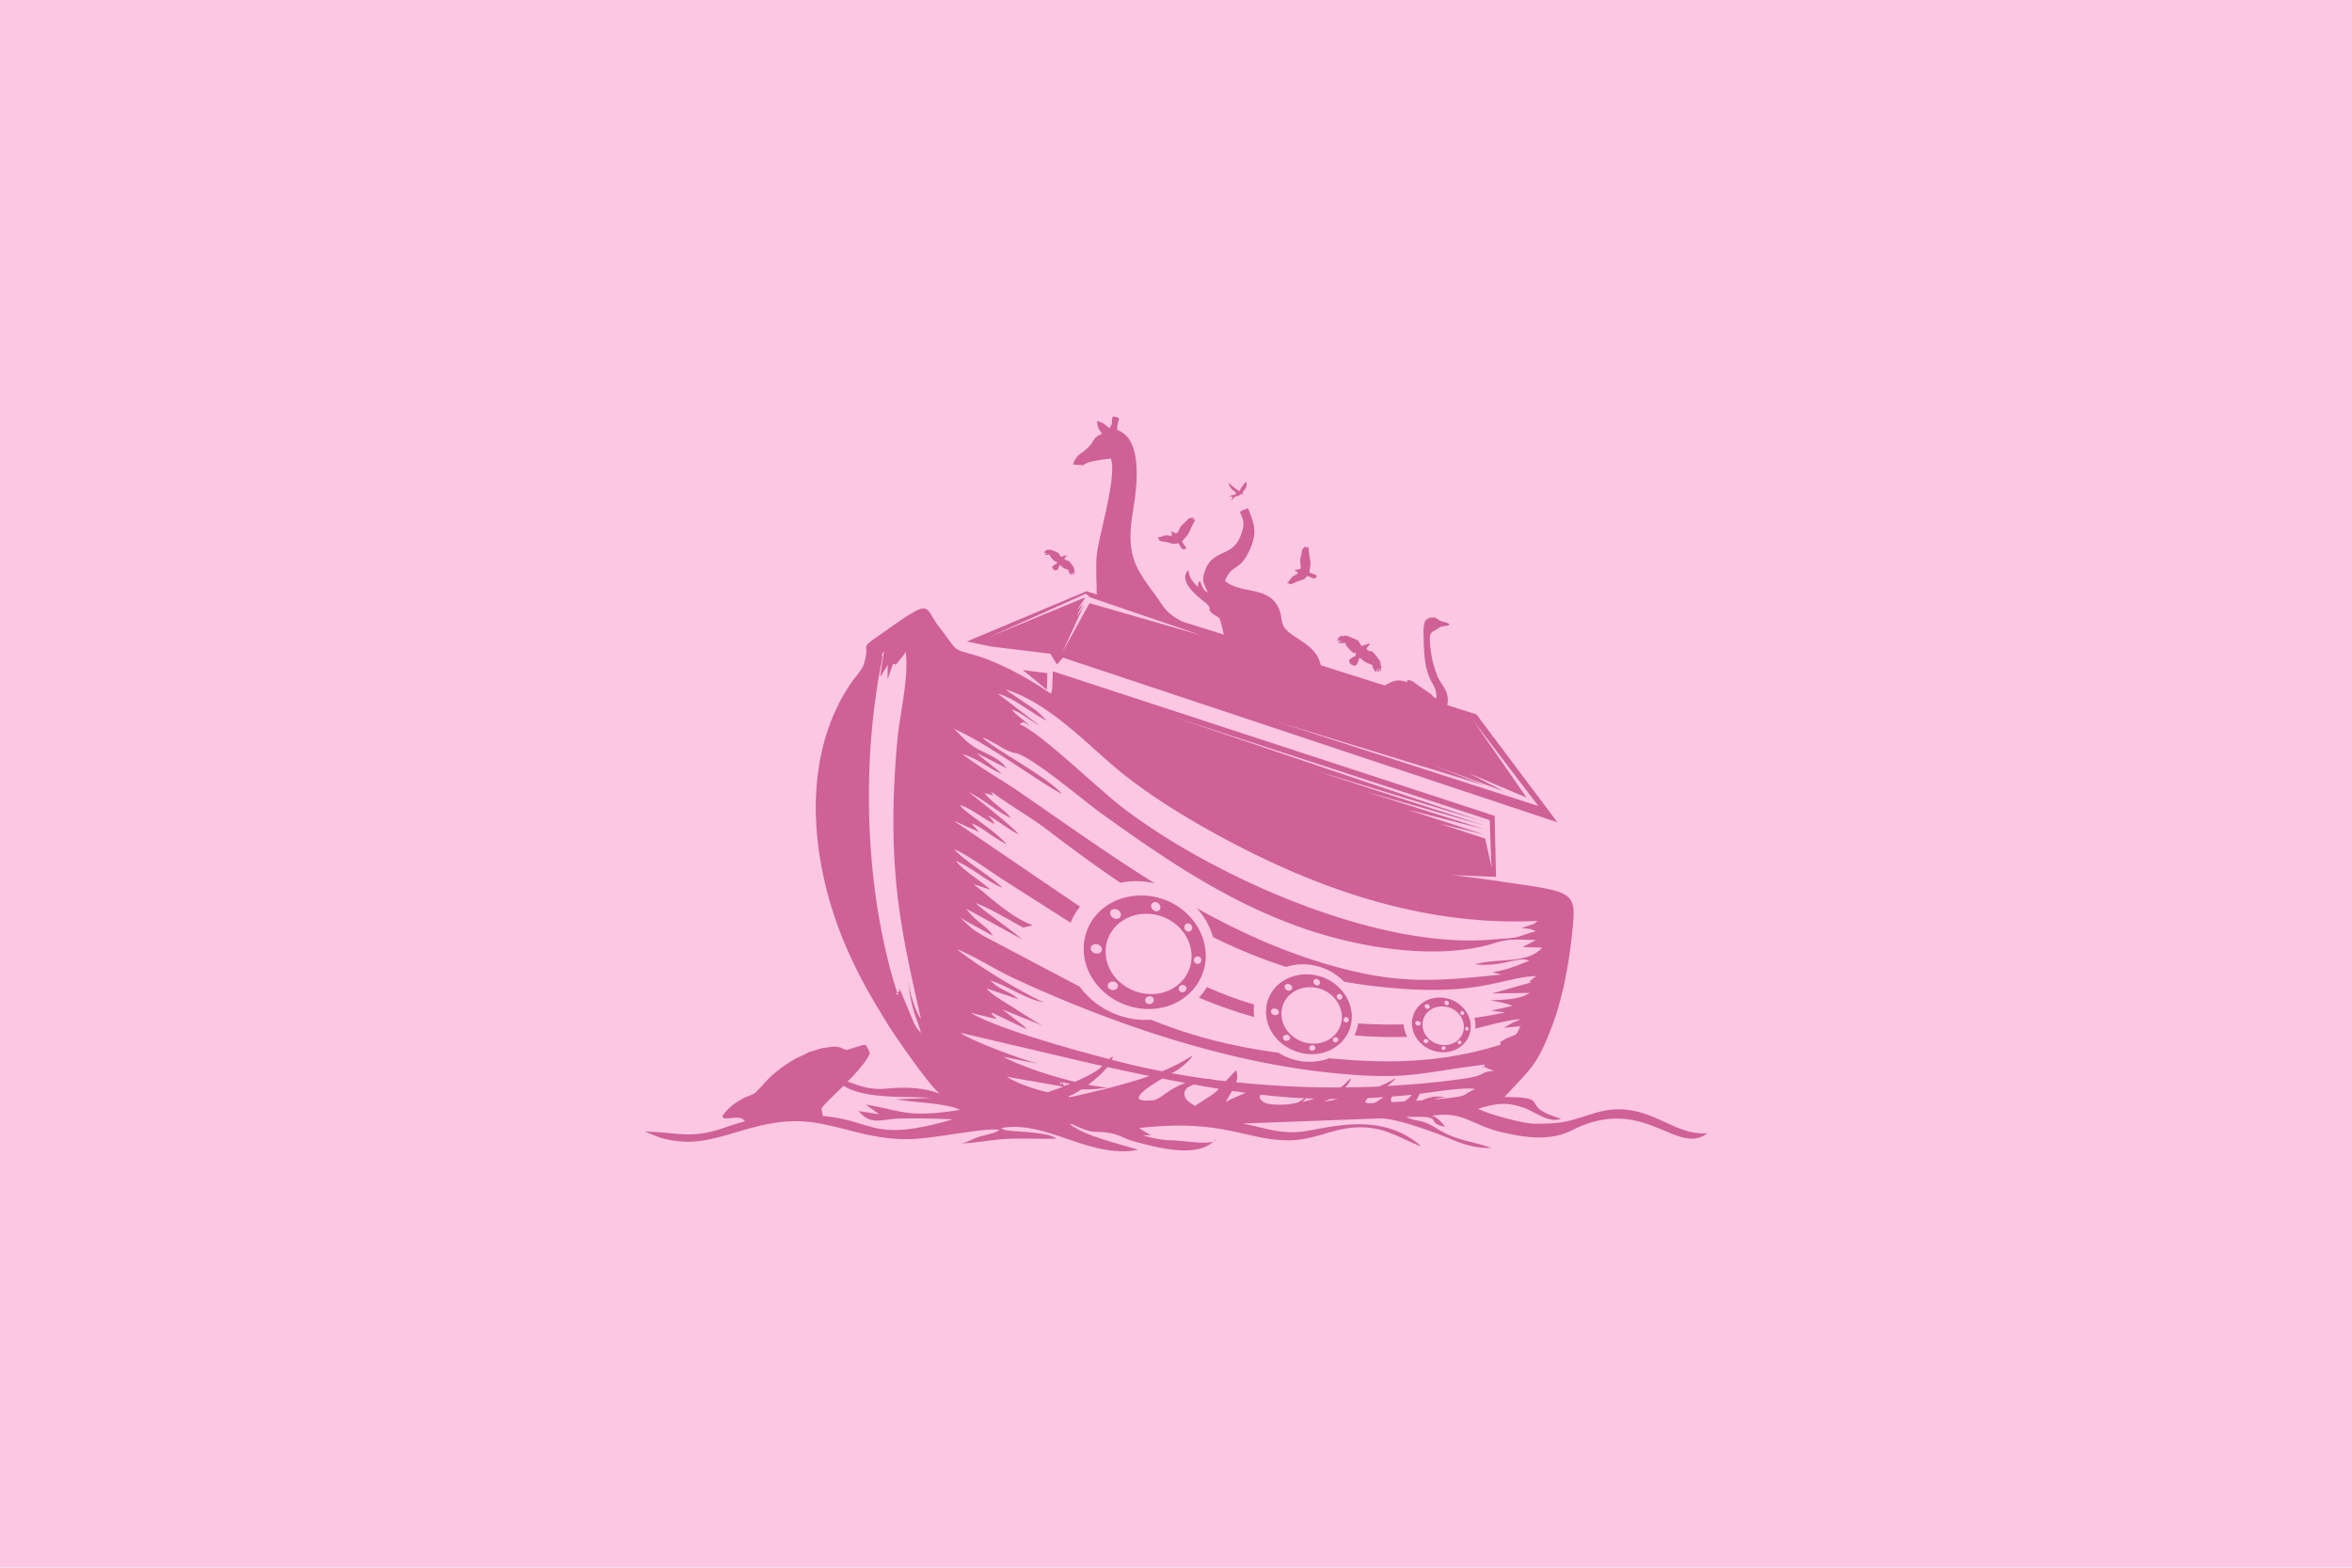 <svg xmlns="http://www.w3.org/2000/svg" width="1920" height="1280" viewBox="835.5 681.5 1920 1280" xml:space="preserve">
    <path fill="#FBC7E3" d="M835.5 681.5h1920v1280h-1920v-1280z"/>
    <g fill="#CF6197">
        <path d="m1692.958 1215.289 5.373 8.773 4.866-5.635 403.673 134.5-66.146-88.141-23.763-7.527c.337-1.594.598-3.421.363-5.454-.882-9.275-5.581-10.274-9.378-20.802-3.097-8.711-4.479-15.295-5.133-25.084-.46-7.473.697-7.934 4.875-10.207 1.655-.855 2.552-2.029 4.729-2.589 2.001-.542 4.409-.522 6.015-1.154v-1.14c-1.693-1.018-3.987-1.387-6.334-2.215-2.098-.689-3.372-1.826-4.992-2.904h-4.26c-3.202 2.115-3.744.855-4.834 5.898-.674 3.285-.431 6.451-.352 9.793.29 12.089.428 24.686 5.695 35.209 2.848 5.743 4.737 7.105 4.79 15.016-3.41-.993-2.786-2.4-5.558-4.139l-11.643-8.006c-2.405-1.827-3.029-2.337-6.677-2.858-.015.07.026.253.026.28l.026.979c0 .132-.006.218-.015.294 0-.051 0 .176-.038.242-6.226-1.942-9.973-1.872-15.103 1.064-1.172.662-2.32 1.178-3.466 1.648l-51.814-16.395c-1.04-2.369-1.301-4.848-3.557-8.375-7.465-11.635-24.401-16.056-27.48-24.754-1.907-5.313-.967-9.172-4.301-15.098-9.305-16.64-29.575-9.755-43.078-20.627 6.141-15.445 12.65-6.211 21.521-28.609 4.477-11.443 2.382-18.462-2.722-30.811l-5.221 1.979-1.356 1.324c3.788 7.395 3.492 11.208.896 18.277-2.83 7.822-6.771 11.352-14.156 14.693-7.26 3.252-12.311 6.451-15.1 14.338-2.804 8.076-1.846 9.578 2.153 18.069-3.949-1.245-4.79-5.491-6.475-9.293-2.218 2.501-1.289 2.203-1.523 5.03-5.514-5.451-6.85-7.998-7.922-13.852-10.245 10.311 13.655 25.838 15.196 27.596 5.76 6.826-1.392 2.23 4.063 7.465 2.036 2.021 4.925 2.642 6.249 4.446.328.356 2.854 9.757 3.41 13.106l-34.28-10.803c-.82-.458-1.497-.903-2.314-1.361-11.288-6.076-13.33-12.105-20.479-21.814-15.349-20.712-22.723-31.581-17.271-65.299 2.953-18.279 9.598-60.072-12.683-67.778.129-10.599 5.016-9.305-3.501-11.089-1.887 5.306.873 4.046-2.733 9.637-4.327-3.02-3.07-3.746-10.315-5.898 1.33 7.018.92 5.434 4.233 10.482-8.306 3.426-5.47 5.549-11.889 11.604-6.457 6.157-8.364 4.424-11.845 13.431 18.05 1.715-1.972-1.152 30.99-4.828 4.74 15.318-8.748 58.346-11.361 77.044-1.327 9.069-.202 24.075-.293 33.884l-8.279-2.594-97.638 41.01 19.784 4.141 48.352 5.881zm345.179 54.539 53.218 69.807-214.796-69.309 170.856 52.442-42.489-16.687 57.984 21.438-28.444-14.765 47.229 19.999-43.558-62.925zm-316.219-103.56 3.249 2.871 90.785 31.004-91.04-26.138-22.213 40.075 17.947-39.031s-6.243 10.559-5.897 9.286c.267-1.267 4.904-9.948 4.904-9.948l-4.983 5.311 6.943-10.508-78.732 32.502 79.037-35.424zm-31.447 64.863-20.042-2.534a643.429 643.429 0 0 1 19.573 16.178c.404-4.574.469-13.644.469-13.644z"/>
        <path d="M2137.415 1590.297c-21.396 6.51-24.047 8.766-49.286 8.712-9.164-.012-38.66-8.086-45.964-12.222 13.726-4.131 22.099-5.934 37.04-.933 9.182 3.129 20.666 13.208 30.545 9.018-36.565-10.886-5.317-17.388-46.04-17.702 19.887-22.072 26.388-24.275 39.144-58.892 9.322-25.219 14.133-53.632 16.772-82.424 2.528-27.706-3.768-26.368-60.665-34.88-11.604-1.752-24.636-3.414-38.136-4.964l.393.013 35.508 1.447-1.107-49.834-360.653-118.021-.586 15.223-1.075 3.075a286.378 286.378 0 0 0-32.206-19.273c-1.104-.676-2.244-1.172-3.416-1.643h-.044c-9.369-4.584-18.935-8.545-28.4-11.162-16.819-4.707-11.508-2.422-26.836-22.049-13.02-16.635-4.79-24.891-42.202 1.557-27.202 19.268-12.762 7.68-19.708 28.846-1.512 4.691-7.005 10.193-10.014 14.633-43.749 64.004-32.133 151.689-4.011 216.398 10.456 24.088 21.264 42.521 34.254 63.396 6.41 10.301 35.572 52.32 42.346 55.979-13.5-5.021-27.838-5.803-43.655-4.268-14.54 1.352-21.946-2.48-32.024-5.668a177.778 177.778 0 0 0 11.159-12.266c3.349-4.098 5.903-7.887 6.885-10.878l.047-.187-.677-2.195-.035-.084a12.944 12.944 0 0 1-1.392-2.387c-.97-2.146-1.242-2.646-6.674-.975a214 214 0 0 0-5.44 1.711c-1.541.436-3.067.957-4.623 1.439-.943-.174-1.79-.521-2.648-.975a17.442 17.442 0 0 0-6.366-1.758c-1.954-.146-4.351.271-6.442.568-1.591.277-3.064.481-3.879.439h-.103c-3.949 1.203-7.91 2.42-11.865 3.662l-.044.061c-1.058.74-3.217 1.691-5.464 2.741-1.884.85-3.853 1.712-5.145 2.444a105.46 105.46 0 0 0-9.542 6.09c-9.041 6.512-12.571 10.344-17.004 15.261-1.825 1.998-3.75 3.991-5.646 5.947-1.213 1.224-3.709 2.265-6.22 3.198-1.597.656-3.22 1.328-4.477 2.027-3.788 2.031-6.65 3.936-9.252 6.072-2.66 2.29-5.104 4.915-7.116 7.75l-.141.209.586 1.855.27.045c2.153.313 4.474.076 6.776-.121 4.339-.452 8.534-.844 10.626 2.672a254.317 254.317 0 0 0-16.588 5.201c-28.219 9.844-38.364 3.508-65.37 3.266 2.827.586 9.413 3.919 14.215 5.273 6.293 1.713 12.747 2.652 19.242 2.899 33.082 1.093 63.976-23.15 108.557-15.044 25.371 4.609 43.594 12.923 72.038 13 20.763.14 63.662-9.745 75.747-7.578-4.734 3.246-11.021 3.844-16.79 5.693-5.235 1.707-10.052 4.768-14.505 5.306 10.658-.097 24.155-2.901 36.012-3.574 14.247-.814 28.069.165 42.009-.315l-2.42-1.284c-.656-.239-1.304-.562-1.942-.843l-.51-.156c-2.373-.823-2.701-.785-5.188-1.252-12.911-2.469-28.146-2.167-32.555-3.603l-3.018-1.37c36.483-7.246 72.498 25.316 112.04 17.684-16.685-5.438-43.216-11.092-55.573-20.947a7.942 7.942 0 0 1 2.045.134c6.75 3.161 14.057 6.163 18.653 6.163 18.211 0 20.508 4.762 31.553 7.74 16.84 4.507 50.06 13.986 64.772.186-6.472 2.439-28.433-1.068-33.542-1.068-8.546 0-16.588-1.838-24.267-4.096 2.235.058 4.477.072 6.771.045l-9.586-5.922c67.685-7.863 86.569 9.641 121.113 10.008 21.826.193 36.571-9.896 56.909-10.602 22.852-.842 35.332 9.363 52.301 15.521-34.72-31.094-81.504-12.737-101.048-11.684-17.127 1.002-29.364-4.277-45.053-6.957l111.858-4.152c12.026-.309 33.439 7.494 45.275 11.658 15.973 5.617 26.312 12.865 46.131 12.41-11.692-4.322-23.525-5.502-36.009-11.236-5.663-2.59-9.586-5.633-14.555-8.051-6.519-3.162-8.742-2.576-13.863-3.989l-5.118-1.97c34.324-1.287 13.617 4.22 31.898 8.046-2.095-2.892-6.498-8.279-10.828-8.97 24.404-4.371 33.029 7.47 55.222 12.902 20.83 5.064 41.18 7.928 59.188-1.168 58.898-29.809 85.453 21.832 110.651 2.355-29.63 3.026-49.525-29.236-92-16.386zm-555.706-73.166-10.98-26.463c-.328-.164-.448-.281-.627-.41-.349.477-.729.874-1.23 1.133-.354.191-.627.463-.943.701.015.053.032.121.047.206 3.501 1.154-3.085 2.303-.047-.206-26.016-81.014-29.81-184.71-12.674-270.714 1.523-7.752-1.33-3.515 1.896-8.185-.814 5.103-2.312 13.65-3.062 20.947l4.383-6.82c1.046-2.176 1.605-1.924 1.708-3.902l-.132 12.609 4.415-12.256c2.522-.713 2.068.484 1.482 1.398.313-.417.829-.971 1.559-1.717l5.944-7.471c1.131-1.636 1.356-1.877 1.333-2.527-.064-.547-.07-1.16-.155-1.703.091.861.141 1.32.155 1.703 2.927 20.697-4.605 49.789-6.75 72.418-2.479 26.706-3.703 54.252-3.035 81.145 1.474 56.309 11.019 95.715 22.28 146.475-4.605-6.229-8.906-20.51-10.471-30.851.814 6.54 1.655 12.387 3.387 19.793 2.027 8.561 5.312 15.067 7.093 22.464-2.107-2.339-3.423-3.883-5.576-7.767zm444.035 45.775c-18.756 2.523-38.227 4.209-57.847 5.3 3.437-2.261 8.912-7.827 5.335-5.616-3.902 2.447-7.975 4.34-12.114 6.055-9.091.435-18.299.586-27.533.674 1.632-1.678 2.903-3.213 3.583-4.558 3.27-6.17-2.578.773-4.79 2.673-.853.727-1.819 1.376-2.792 1.963-28.409.163-56.941-1.311-84.905-4.242.935-3.083 1.172-6.317-.044-9.787-.413.174-4.485 4.551-8.423 8.826-3.504-.364-7.043-.688-10.523-1.154-.82-.229-1.714-.426-2.558-.623-.533 0-1.031.055-1.553.07a641.594 641.594 0 0 1-29.628-4.732l4.178-2.314c5.979-3.516 17.095-14.779 10.406-10.615-7.143 4.439-14.616 8.201-22.412 11.364a625.958 625.958 0 0 1-24.577-5.238c-5.458-1.366-10.913-2.719-16.403-4.113 1.755-3.82.252-2.854-2.168-.568-37.069-9.647-92.297-25.583-113.279-37.849l21.416 5.152c-6.981-7.359-4.356-3.211-3.501-5.05l28.061 13.364c-1.638-1.861-.202-.498-2.631-2.822l-17.229-13.396 33.659 13.615c-5.124-2.287-18.082-10.875-23.546-14.389-8.183-5.223-17.335-9.988-23.271-16.405l26.139 8.804c-3.797-3.594-7.617-5.159-12.126-7.55-2.382-1.282-3.771-1.968-6.076-3.61l-4.86-4.049c13.822 3.84 28.737 15.156 43.582 17.803-22.31-10.666-53.218-29.562-70.538-43.227 12.234 4.328 31.072 16.418 44.827 22.863 78.896 36.842 172.652 69.007 260.648 77.941 63.729 6.477 71.604-.313 125.291-6.738.035.215-.179.498-.193.534-.047.667-.205 1.038-.41 1.272.428.189.879.371 1.515.711l6.58 2.652c-14.275 1.2-2.647 3.41-29.29 7.009zm-43.881 17.936c-3.331.184-6.768.359-10.336.577-1.034-2.087-.598-3.533.563-4.647 4.069-.332 8.188-.655 12.413-1.045a57.489 57.489 0 0 0 3.618-.408c-1.269 1.413-2.244 2.544-2.467 2.713-.688.674-2.2 1.744-3.791 2.81zm-29.141 1.469c-3.814-.24-3.067-2.012-.478-4.267 4.318-.205 8.59-.483 12.855-.756-3.674 2.226-6.059 4.437-8.206 4.851l-4.171.172zm-266.532-10.086c-10.011-2.754-20.874-6.549-28.896-11.566l46.239 8.043c-4.274 1.648-8.581 3.16-12.85 4.604-1.812-.446-3.397-.786-4.493-1.081zm53.283-19.465a2114.524 2114.524 0 0 0 34.441 7.26c-10.731 3.771-21.984 6.859-33.844 10.025-.103.025-22.201 5.491-30.97 7.208-.563-.177-1.148-.278-1.734-.407 3.445-1.301 7.321-3.437 11.186-5.943 6.885.27 12.501-.213 21.003-1.418a160.81 160.81 0 0 1-15.674-2.328c6.231-4.646 12-9.891 15.592-14.397zm77.393 15.445c4.664.811 9.185 1.584 13.579 2.285-.847.982-1.547 1.734-1.778 1.893-3.229 3.2-16.564 11.058-16.603 11.455-.17 1.934-7.485-3.297-8.546-5.303-3.173-6.258.744-9.711 6.794-11.52 2.198.382 4.339.798 6.554 1.19zm100.506 12.442c1.225-.414 2.581-1.109 3.964-1.904 2.106.01 4.233-.008 6.328-.025-6.296 1.512-13.427 3.081-10.292 1.929zm-9.023-2.123a119.106 119.106 0 0 1-9.478 2.703c1.286-1.375 2.159-2.352 2.669-2.984 2.265.099 4.544.211 6.809.281zm-12.9 2.863c-1.104.443-2.256.822-3.457 1.023-.378.043-.814.096-1.204.096-.524.1-.987.229-1.485.391-7.605 1.045-18.917.77-22.283-1.563-3.75-2.564-3.858-4.514-2.15-6.038 11.795 1.403 23.648 2.343 35.54 2.915-1.436.953-3.373 2.305-4.961 3.176zm-54.076-9.189c3.812.561 7.594 1.096 11.273 1.596-3.255 1.229-6.735 2.711-10.726 4.496-4.734 2.148-6.272 3.906-5.159 1.758 1.389-2.601 3.071-5.255 4.612-7.85zm-64.453 7.628c-23.933 2.396-6.34-9.602 7.415-17.701a1307.993 1307.993 0 0 0 18.891 3.584c-13.987 4.852-20.593 13.547-26.306 14.117zm-70.767-12.187c.088-.563-.305-.814-1.447.597l-.237.077c-.489-.361-.829-.869-1.113-1.443-.199-.51-.524-.986-.864-1.383-1.825 3.914-1.767-1.846 0 0 .041-.123.067-.143.105-.232l6.592 1.171-3.036 1.213zm384.396-134.219c-1.327 1.204-1.02 1.107-3.22 2.566l-9.773 3.184c3.542.477 8.241.477 11.59 2.743-6.079 1.327-10.33 3.593-15.879 4.792-5.112 1.131-12.144 1.225-17.622 1.77-96.079 9.359-232.447-52.734-303.97-107.777-20.777-15.932-68.323-62.384-83.924-67.81 4.131-2.694 3.205-1.747 8.479 1.134-2.171-1.796-4.775-4.057-7.617-6.369-1.21-1.012-2.496-1.947-3.63-3.018l-.961-.879-1.843-2.051c-.149-.648-.642-.701-.938-1.109 9.108 3.467 15.311 9.262 23.063 13.504l-34.333-26.279c14.487 4.027 27.8 16.471 40.236 22.152l-8.139-7.77c-2.856-2.059-5.73-4.031-8.619-5.996l-15.914-10.806c-.152-.599-.656-.612-.993-.897 35.493 10.846 68.186 46.33 91.579 65.516 13.629 11.283 29.335 22.201 46.096 32.709l.12.066.117.064c15.987 9.968 32.379 19.25 49.128 27.943 69.428 36.226 154.248 67.203 246.967 62.618zm-38.965-82.309s1.204 37.31 1.69 39.306l-5.367-24.213-36.861-12.151 35.897 8.774-63.226-20.52 62.959 16.09-96.879-30.729 97.368 27.812-138.378-44.926 136.673 41.514-253.113-85.66 259.237 84.703zm-349.063-21.369c-14.663-15.774-53.294-35.131-65.071-46.012 9.979 3.131 17.584 10.98 27.196 12.721 12.545 2.27 56.153 39.314 69.413 48.865 65.268 46.879 130.397 90.826 213.554 107.138 33.246 6.515 74.593 9.536 108.006-.935 12.035-3.773 16.796-2.789 33.674-2.518l-10.825 5.793 15.896.408c-12.038 13.791-36.152 8.19-54.712 13.654 22.438 2.533 36.472-7.324 44.092-2.74-10.559 3.745-17.016 7.189-29.95 9.131l7.254 1.963c-57.152 5.987-86.279 7.705-140.355-7.83-38.159-10.934-73.866-27.187-108.053-46.244a61.483 61.483 0 0 1 5.106 6.516c3.589 5.203 6.267 10.916 8.013 17.025 19.233 9.438 39.067 17.694 59.566 24.295 8.016-2.588 16.963-2.898 25.878-.523a47.287 47.287 0 0 1 21.486 12.568c6.223 1.145 12.492 2.079 18.8 2.93 89.476 11.401 107.355-6.271 137.965-7.494l-5.464 4.328c1.714 1.408 2.194.627-1.512 1.654l-29.036 8.215 30.741-.438c-8.637 5.814-22.444 5.469-32.461 6.104 3.331.332 14.607 2.504 18.565 4.484l-17.528 3.871 11.467 1.557a528.074 528.074 0 0 1-25.219 4.407c.812 2.824 1.075 5.749.885 8.661 13.195-3.174 28.708-7.554 36.686-7.49-2.282 1.254-3.659 1.636-6.29 2.766l-7.233 4.111 13.345-1.281c.894-2.419.164-.475.398-.029l-.398.029-.51 1.371c-2.933 8.229-4.339 4.73-13.831 10.407-4.178 2.478-1.102.419-1.661 1.731l.129 1.529c-13.456 4.246-27.19 7.469-41.109 9.732a25.288 25.288 0 0 1-4.453.659c-26.599 3.909-53.587 4.046-83.739 1.657-3.609-.269-7.219-.592-10.828-.902-4.614 1.765-9.469 2.703-14.432 2.826-9.469.301-18.814-2.292-26.821-7.355-38.886-5.363-70.225-13.358-104.121-26.963-.765.063-1.491.09-2.212.116a67.226 67.226 0 0 1-44.64-15.234c-4.283-3.475-8.033-7.477-11.288-11.864-2.698-1.438-5.44-2.83-8.13-4.278l-70.263-37.089c-4.699-2.825-7.304-4.32-10.743-7.19-3.05-2.601-5.616-5.519-8.883-7.903l27.146 14.916c-4.62-7.974-14.563-11.707-21.589-22.023l45.144 24.721c-10.907-9.664-32.508-23.748-37.412-29.356 12.267 4.289 36.305 19.192 38.763 19.915l7.784-1.88c-14.229-4.734-30.847-18.997-42.064-28.364-2.525-2.129-3.958-3.036-6.287-5.086l13.526 4.35c-6.727-6.482-22.86-16.191-27.911-23.353 12.712 5.121 24.662 16.505 37.831 21.831-8.306-8.83-31.518-22.036-39.352-31.43 11.877 5.117 28.702 17.72 40.377 25.162l54.653 34.845c1.881-4.714 4.444-9.135 7.679-13.093l-103.225-70.258 20.561 9.172c-2.748-3.943-2.906-2.904-5.643-6.955 10.901 4.656 17.692 12.074 28.131 16.768-10.438-11.74-29.672-22.863-36.202-29.645l-1.714-2.118c10.661 3.387 18.668 11.263 28.45 15.544-2.446-4.373-2.44-3.182-5.256-6.995 8.912 4.716 16.189 11.474 24.712 15.274-4.011-5.486-36.442-31.082-40.62-34.266 12.557 6.168 22.315 15.383 34.479 21.131-.29-.395-.624-.846-.876-1.07a18.94 18.94 0 0 1-.814-1.033c-5.273-5.644-14.663-11.31-19.922-18.365l7.069 1.923c-.366-.646-.712-1.269-1.166-1.86-.797.453-1.14-1.496 0 0 .205-.127.434-.371.542-.586 14.801 11.096 31.175 20.112 46.037 31.539 18.938 14.42 38.338 28.758 58.389 42.244a64.899 64.899 0 0 1 28.178.552c-37.72-23.461-73.995-49.483-110.273-74.426-14.868-10.298-33.208-20.507-46.878-31.173 12.718 3.687 21.683 11.863 32.256 16.131-6.826-6.26-13.91-10.692-20.599-17.031l24.624 12.51c-6.331-8.427-15.647-11.344-23.971-15.873-10.052-5.438-15.46-13.768-19.708-16.471 26.135 10.545 71.416 44.8 88.807 53.272zm-149.376 261.539-16.737-2.613c9.964 11.996 18.108 6.607 32.774 6.163 12.507-.433 31.447 0 44.077.601-66.401 19.327-63.501.988-106.16-2.738l-.015-.121c-.27-2.048-.647-4.029-1.011-6.066 2.628-3.477 6.158-6.88 9.507-10.162l2.361-2.297c1.805-1.757 3.864-3.787 6.059-5.947l.067-.076c17.974 11.467 53.666 8.215 70.573 9.906l-27.322 1.166c12.873 2.619 41.64 3.044 51.858 8.623-43.781 6.744-45.961.83-76.998-4.375l10.967 7.936zm66.524-66.488 97.368 22.864a1715.674 1715.674 0 0 0 18.346 4.134 74.287 74.287 0 0 1-1.743 1.674c-3.709 3.263-11.417 7.334-20.613 11.305-21.486-5.089-45.047-13.239-58.676-20.439l29.777 5.9c-12.114-2.656-56.429-19.061-64.459-25.438zm413.496 49.167c-.911.598.498.308-2.979 1.905-2.344 1.084-10.717 2.203-23.414 3.27 2.637-1.369 8.054-1.754 9.885-1.498-8.783-1.678-13.324-.668-20.256 2.279l-5.001.357c1.116-1.895 2.291-3.77 2.979-5.693 15.108-2.015 36.419-5.389 45.144-3.986l-6.358 3.366z"/>
        <path d="M1693.758 1609.03c2.733.867-.665-.391 0 0zm134.062 2.63c-.56.715-1.219 1.3-1.857 1.892 1.145-.415 1.857-1.015 1.857-1.892zm156.396-83.596c-1.62-3.187-2.625-6.634-2.892-10.169-12.369.346-24.727.039-37.113-.776-.519 3.397-1.57 6.647-3.088 9.773a385.98 385.98 0 0 0 43.093 1.172zm62.727 24.469c-3.146-1.195-1.002 1.149 0 0zm-481.005-327.353c-1.139 1.29-.515.757 0 0zm293.517 286.753c-.34-1.938-.478-3.96-.475-5.923 0-1.508.088-2.941.24-4.372-13.14-3.844-26.013-8.59-38.487-14.25-1.875 3.116-4.034 6.029-6.489 8.677a385.458 385.458 0 0 0 45.211 15.868zm-289.356-21.677c1.016-1.515-2.438-1.474 0 0zm169.336-69.609c-3.896 2.588-7.345 5.719-10.178 9.343-5.774 7.286-9 16.236-9.094 25.517-.167 14.559 6.571 27.332 17.057 36.452 9.832 8.537 23.18 13.47 36.211 13.386 13.031-.082 23.631-4.573 31.717-11.59l1.225-1.129a40.346 40.346 0 0 0 7.096-8.643 41.503 41.503 0 0 0 6.085-17.551c.905-8.74-.926-17.621-4.989-25.45a51.018 51.018 0 0 0-3.656-6.013c-7.005-9.781-17.385-17.494-31.397-20.882-4.424-1.069-9.012-1.523-13.605-1.401-9.559.176-18.885 2.965-26.472 7.961zm-8.989 39.433c-2.563-.293-4.591-2.206-4.55-4.369.035-2.108 2.168-3.617 4.723-3.298 2.514.292 4.497 2.255 4.43 4.354-.073 2.063-2.098 3.565-4.603 3.313zm12.671-35.692c1.808-1.219 4.608-.669 6.258 1.196 1.646 1.85 1.512 4.268-.205 5.48-1.737 1.198-4.515.721-6.214-1.121-1.687-1.861-1.623-4.359.161-5.555zm3.736 64.563c-1.67 1.29-4.336 1.208-5.93-.187-1.573-1.438-1.515-3.691.196-4.981a4.766 4.766 0 0 1 5.918.285c1.295 1.045 1.453 3.026.419 4.314-.211.192-.393.415-.603.569zm26.821 12.323c-1.937-.012-3.51-1.459-3.343-3.207.105-1.783 1.84-3.176 3.776-3.132 1.969.032 3.425 1.488 3.322 3.234-.128 1.735-1.769 3.118-3.755 3.105zm29.194-10.409a3.086 3.086 0 0 1-4.345-.141c-.524-.57-.812-1.313-.718-2.112.059-.815.425-1.608 1.075-2.121 1.307-1.126 3.22-1.05 4.38.171 1.111 1.224.912 3.077-.392 4.203zm10.623-28.486c1.658.197 2.801 1.684 2.651 3.365-.135 1.656-1.605 2.87-3.261 2.75a3.03 3.03 0 0 1-2.651-3.396 2.95 2.95 0 0 1 3.226-2.72h.035zm-10.011-26.392c.302-.211.577-.35.932-.447 1.245-.411 2.695.135 3.612 1.347.182.272.378.573.475.878.542 1.336.155 2.818-.946 3.758-1.339 1.07-3.343.713-4.471-.774-1.14-1.534-.952-3.717.398-4.762zm-27.433-16.991a3.407 3.407 0 0 1 3.217-.86c2.063.481 3.618 2.467 3.501 4.488a2.92 2.92 0 0 1-.062.411c-.369 1.746-2.027 2.834-3.923 2.431-2.054-.427-3.656-2.462-3.565-4.464a3.222 3.222 0 0 1 .832-2.006zm2.555 9.319c9.835 2.018 17.54 7.27 22.726 14.061 4.98 6.581 7.541 14.682 6.762 22.828-.472 4.891-2.098 9.549-4.802 13.582a31.69 31.69 0 0 1-8.358 8.453c-5.648 3.867-12.627 6.09-20.695 5.897-9.36-.282-18.287-3.944-25.198-10.254-6.943-6.532-11.256-15.451-10.937-25.358a29.27 29.27 0 0 1 6.038-17.102 29.921 29.921 0 0 1 6.99-6.686c7.54-5.276 17.627-7.379 27.474-5.421zm102.401 104.5c7.102 6.036 16.102 9.387 25.433 9.398 9.199-.069 16.614-3.236 22.307-8.148 2.508-2.207 4.679-4.776 6.369-7.666 2.007-3.531 3.313-7.473 3.718-11.533.861-7.773-1.412-15.706-6.062-22.152a37.214 37.214 0 0 0-22.043-14.659 67.618 67.618 0 0 0-3.091-.614c-8.895-1.33-18.073.573-25.099 5.237-7.409 4.945-12.425 12.71-13.389 21.763a32.324 32.324 0 0 0 .688 10.379c1.624 7.039 5.676 13.244 11.169 17.995zm6.735-2.155c-1.169.937-3.003.854-4.14-.141-1.134-1.018-1.081-2.607.103-3.496a3.345 3.345 0 0 1 4.166.172c1.108 1.045 1.031 2.577-.129 3.465zm18.867 8.686c-1.351-.014-2.435-1.025-2.361-2.254.062-1.247 1.295-2.236 2.689-2.219 1.359.022 2.399 1.059 2.317 2.283-.099 1.209-1.232 2.19-2.645 2.19zm20.508-7.35c-.867.818-2.262.799-3.038-.095-.765-.833-.65-2.216.296-2.976.879-.775 2.229-.719 3.076.129.736.878.627 2.173-.334 2.942zm7.5-20.022c1.16.164 1.989 1.207 1.834 2.368-.097 1.162-1.134 2.05-2.294 1.945a2.204 2.204 0 0 1-1.866-2.385c.103-1.171 1.154-2.017 2.326-1.928zm-7.043-18.51c.987-.788 2.382-.47 3.211.606.762 1.033.624 2.528-.331 3.219-.958.752-2.353.52-3.158-.537-.829-1.062-.7-2.549.278-3.288zm-17.03-12.577a3.163 3.163 0 0 1 2.446 3.164c-.088 1.409-1.339 2.258-2.804 1.989-1.444-.345-2.511-1.644-2.502-3.135.097-1.464 1.383-2.346 2.86-2.018zm-25.368 4.397c1.254-.861 3.202-.47 4.351.831 1.16 1.273 1.09 2.998-.135 3.868-1.225.832-3.176.479-4.371-.804-1.19-1.293-1.122-3.064.155-3.895zm-3.504 22.335a20.864 20.864 0 0 1 9.076-15.773c5.3-3.713 12.384-5.162 19.318-3.807a26.256 26.256 0 0 1 15.99 9.902c3.507 4.599 5.335 10.324 4.775 16.071a20.789 20.789 0 0 1-4.805 11.386c-.806.996-1.705 1.862-2.657 2.709-4.181 3.524-9.794 5.65-16.342 5.496-6.565-.18-12.864-2.779-17.695-7.191a24.177 24.177 0 0 1-5.903-8.289 21.978 21.978 0 0 1-1.828-9.576l.07-.934v.006zm-7.875-1.98a3.646 3.646 0 0 1 2.561-.672 3.708 3.708 0 0 1 2.924 2.047c.132.307.196.682.196 1.012-.038 1.488-1.488 2.541-3.284 2.309-1.772-.152-3.188-1.508-3.176-3.047.02-.626.31-1.225.779-1.649zm117.199 22.131c1.427 2.422 3.231 4.619 5.344 6.445 4.869 4.149 11.016 6.443 17.414 6.449 6.328-.044 11.446-2.223 15.29-5.569 3.735-3.237 6.272-7.641 6.908-12.861l.038-.325c.319-2.928-.015-5.883-.888-8.699-.782-2.314-1.884-4.455-3.27-6.474a25.672 25.672 0 0 0-15.108-10.049c-6.721-1.616-13.954-.417-19.333 3.183-6 3.889-9.519 10.682-9.264 17.836.145 3.542 1.103 7.007 2.869 10.064zm9.949 5.019c-.835.625-2.013.58-2.851-.162-.741-.667-.718-1.725.117-2.367.812-.633 2.083-.529 2.859.182.769.675.69 1.729-.125 2.347zm12.95 5.946c-.935 0-1.679-.675-1.626-1.566.053-.814.867-1.499 1.837-1.467.92.015 1.632.693 1.538 1.504-.038.868-.815 1.529-1.749 1.529zm14.045-5.047c-.615.54-1.503.518-2.071-.052a1.38 1.38 0 0 1 .097-1.968.557.557 0 0 1 .073-.065 1.527 1.527 0 0 1 2.124.087c.518.586.404 1.455-.223 1.998zm5.141-13.696c.82.096 1.345.809 1.248 1.649a1.535 1.535 0 0 1-.771 1.143c-.208.11-.466.155-.683.146h-.082a1.506 1.506 0 0 1-1.321-1.646c.097-.772.788-1.366 1.57-1.296.013-.003.027.004.039.004zm-4.831-12.73c.665-.512 1.664-.28 2.2.445.507.719.393 1.729-.246 2.246-.639.497-1.611.326-2.136-.412-.556-.703-.474-1.763.182-2.279zm-11.666-8.625c1.025.254 1.723 1.137 1.688 2.172-.064 1.012-.94 1.613-1.898 1.369a2.11 2.11 0 0 1-1.717-2.129c.043-1.004.896-1.616 1.927-1.412zm-17.408 3.039c.885-.586 2.227-.332 3 .56.794.874.771 2.057-.111 2.631-.817.587-2.165.396-2.979-.534-.788-.854-.753-2.097.088-2.656h.002zm-2.411 15.571c.261-4.624 2.654-8.563 6.264-11.12 3.621-2.51 8.484-3.516 13.23-2.561a17.854 17.854 0 0 1 10.937 6.738 15.763 15.763 0 0 1 2.165 3.75c1.254 2.986 1.491 6.277.741 9.445-.738 2.934-2.405 5.525-4.737 7.499-3.114 2.591-7.113 3.927-11.188 3.773-4.529-.114-8.821-1.875-12.149-4.931-.817-.826-1.62-1.662-2.291-2.621-2.019-2.791-3.085-6.139-2.991-9.592a1.82 1.82 0 0 1 .019-.38zm-3.615-2.048c1.222.143 2.174 1.064 2.145 2.065v.071c-.053.992-1.034 1.657-2.232 1.54-.876-.071-1.605-.569-2.036-1.296a2.158 2.158 0 0 1-.167-.83c.007-.984 1.065-1.745 2.29-1.55zm-66.258-310.918 4.251.723-3.744.828c1.717 1.355 4.348.363 6.858.704.413 2.127-2.44-1.03 2.73 4.983 3.413 3.998 4.573 2.91 5.429 3.336-.22 2.461-.542 2.139-2.502 3.305-1.717.977-1.986 1.236-3.214 2.633.888 2.076.352 2.453 2.37 3.527 4.884 2.682 4.978-3.688 6.41-5.768 1.313.773 2.024 1.783 3.627 2.85 1.488 1.039 2.218 1.453 4.374 2.173 4.714 1.618 0 .405 5.435 7.062l.574-3.08c.744 2.129.237 1.877 2.007 2.781l-.932-4.389c.39 1.16 1.274 2.899 2.637 3.592l-.759-2.799c.114.026.229.184.252.16l.519-.098c.029-.012.193-.037.325-.076-2.766-5.453 1.474-1.705-4.137-9.095-5.294-7.062-3.958-2.7-8.323-5.896.56-2.747 1.535-2.244 2.936-4.65-3.586.339-4.184 1.146-6.905 1.821-3.712-4.501-.633-3.696-7.594-6.483-1.354-.563-3.621-1.625-5.127-1.879-3.398-.691 1.717 1.191-4.33 0-1.207 1.853-1.14.912-2.713 1.969l1.014 1.044c-1.618.529-.27-.303-1.468.722zm-38.4-45.849.275.059c1.09.115 3.776-1.307 4.925-1.834 4.726-2.14 5.909-.916 9.009-4.958 1.5.398 1.969.896 3.281 1.454 3.87 1.558 3.662-.457 3.662-.457s2.722-.752-1.438-2.293c-1.175-.433-2.575-.936-3.601-1.338-.249-3.451 1.298-5.629.41-10.503-.542-2.821-1.157-6.528-1.236-9.813-.1-.027-.246-.104-.258-.037-.012.064-.193-.04-.226-.066-.463-.42-.58.173-.683-1.274l-1.031 1.911-.615-1.924-2.651 3.306c-.152 3.345-.908 4.535-1.351 7.433-.483 3.146.873 4.878.114 7.726-.571.808-2.024.375-4.641 1.294 1.087 1.139 1.799.592 2.593 2.508-1.954 1.764-3.135 1.195-5.194 3.598-2.019 2.286-1.547 2.857-4.116 4.082 3.007.19.956.674 2.772 1.126zm-106.702-35.924c.041.039.173.199.205.233.814.706 3.873 1.055 5.109 1.248 5.106.862 5.414 2.555 10.213.942 1.034 1.172 1.172 1.84 1.954 3.049 2.288 3.49 3.275 1.697 3.275 1.697.012 0 2.675.854.1-2.732a67.961 67.961 0 0 1-2.256-3.131c1.758-2.967 4.213-3.921 6.231-8.494 1.107-2.602 2.672-6.047 4.468-8.798-.05-.069-.141-.211-.17-.155-.059.037-.144-.18-.161-.244-.19-.57-.58-.146.173-1.405l-1.934 1.022.565-1.979-4.072 1.336c-2.021 2.617-3.29 3.189-5.288 5.361-2.171 2.351-2.019 4.584-4.274 6.47-.864.282-1.869-.866-4.509-1.54.231 1.555 1.14 1.528.727 3.482-2.584.396-3.284-.738-6.343.051-2.912.826-2.865 1.528-5.698 1.089 2.362 1.873.437 1.158 1.685 2.498zm57.396-44.31 1.822 2.707.519.509c1.163 1.002 2.883 1.612 3.053 3.268-1.456 1.393-4.102.82-5.933 2.006 1.313-.012 1.904-.102 2.886.498.079 1.835-.706 1.771-1.298 3.07 1.254-.613 3.416-3.391 4.45-3.682 1.251-.267-.272.536 1.474-.051 1.037-.377 2.514-2.451 3.964-1.388.155-1.078.366-1.072-.378-1.886 2.259-1.873 4.017-4.941 3.237-7.896-.475-.167-.858.026-1.172.291l-1.963 2.65c-.032.014-.047-.02-.264.268l-2.505 4.001c-.504-.216-1.403-1.089-2.247-1.675l-4.553-3.523c-.478-.356-1.688-1.865-1.931-1.82-.029.039-.05.063-.05.174l.841 2.374.048.105zm-151.483 54.704 2.93.521-2.631.556c1.187.967 3.021.248 4.752.5.325 1.453-1.688-.693 1.904 3.473 2.317 2.719 3.167 1.98 3.768 2.299-.146 1.711-.398 1.439-1.734 2.225a6.214 6.214 0 0 0-2.244 1.888c.615 1.378.287 1.699 1.635 2.426 3.422 1.829 3.489-2.581 4.459-3.996.891.501 1.4 1.222 2.508 1.954 1.046.752 1.488.994 3.032 1.515 3.275 1.114 0 .243 3.715 4.862l.434-2.104c.501 1.466.135 1.293 1.386 1.93l-.647-3.043c.293.785.905 1.98 1.813 2.484l-.498-1.914c.082.016.164.092.173.092l.325-.039c.032-.013.185-.025.264-.051-1.925-3.826 1.025-1.184-2.856-6.343-3.656-4.853-2.789-1.834-5.783-4.075.407-1.875 1.072-1.567 2.063-3.214-2.525.27-2.906.792-4.837 1.284-2.555-3.139-.375-2.604-5.186-4.508-.973-.409-2.555-1.115-3.589-1.295-2.379-.457 1.172.803-2.997.006-.82 1.273-.75.657-1.884 1.359l.706.697c-1.139.373-.172-.178-.981.511z"/>
    </g>
</svg>

